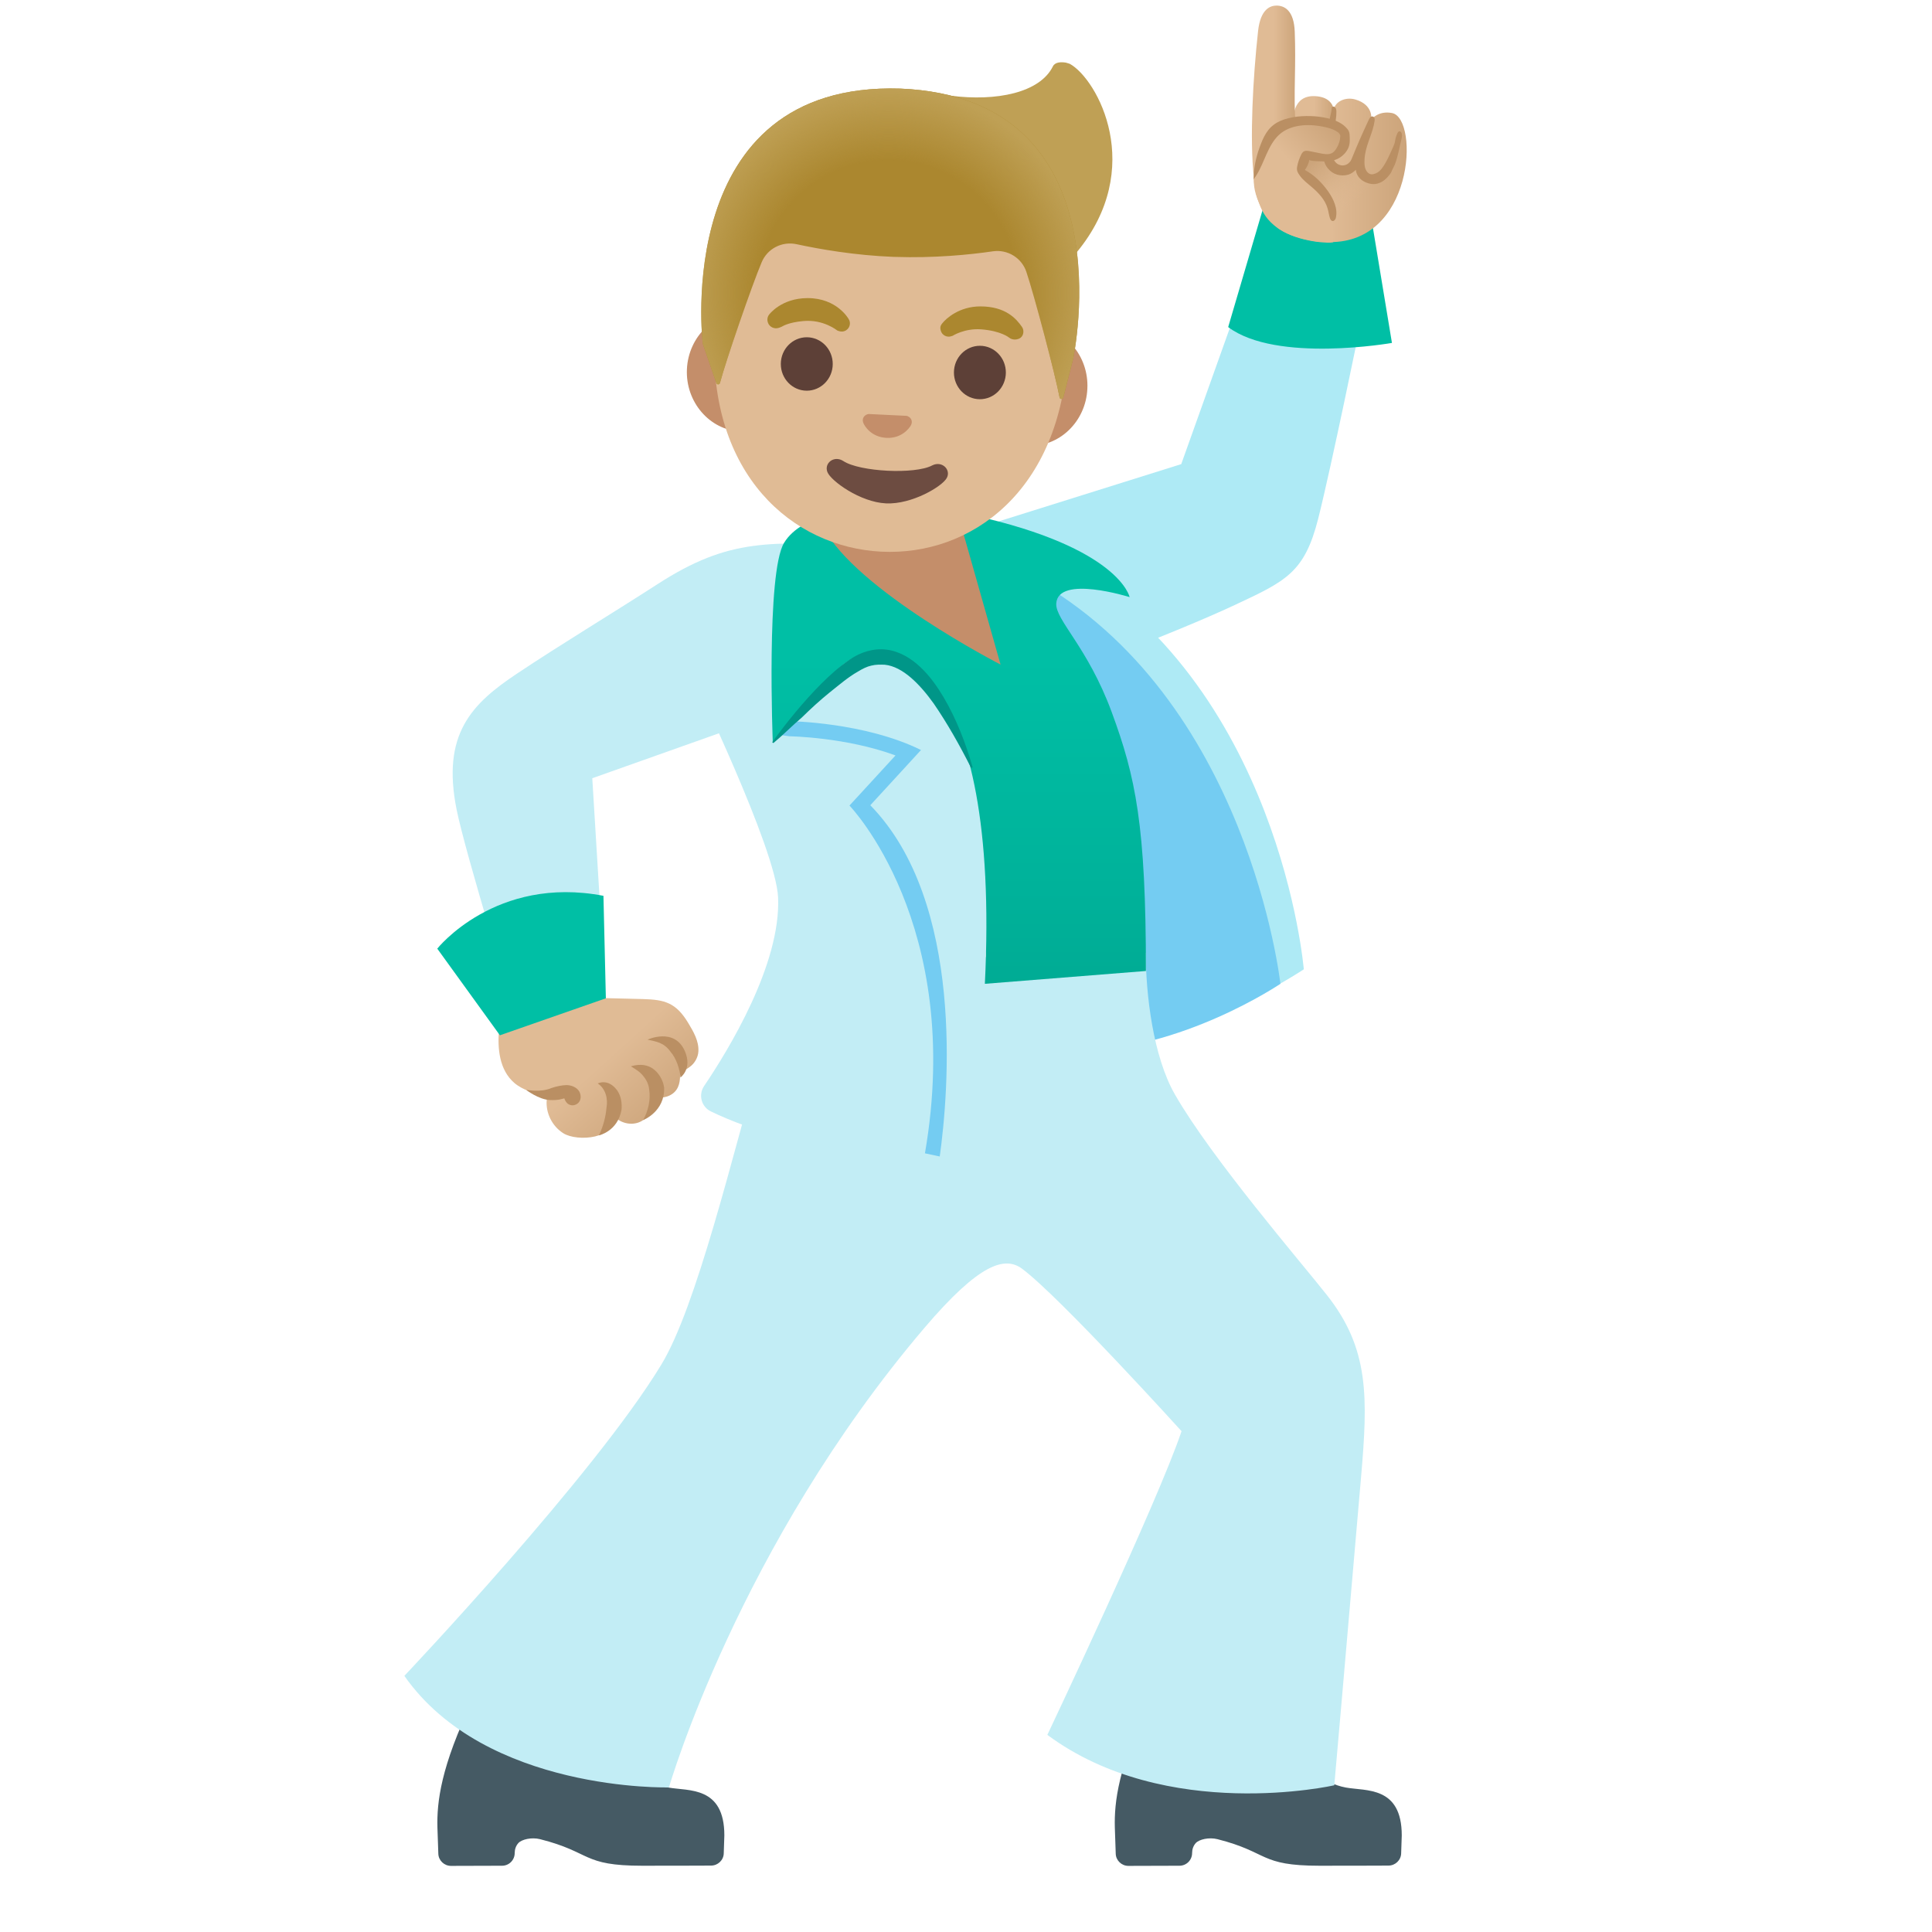 <svg width="128" height="128" style="enable-background:new 0 0 128 128;" xmlns="http://www.w3.org/2000/svg" xmlns:xlink="http://www.w3.org/1999/xlink"><g id="hand"><linearGradient id="hand_3_" gradientTransform="matrix(0.997 -0.079 0.079 0.997 -48.055 78.732)" gradientUnits="userSpaceOnUse" x1="85.082" x2="92.261" y1="-6.275" y2="3.038"><stop offset="0.5" style="stop-color:#E0BB95"/><stop offset="1" style="stop-color:#CCA47A"/></linearGradient><path id="hand_1_" d="M45.69,70.69c-0.22,0.15-0.38,0.3-0.64,0.22c0.02,0.48,0.03,1.04-0.35,1.43 c-0.38,0.38-1.02,0.49-1.5,0.25c0.19,0.65-0.15,1.42-0.76,1.72c-0.61,0.3-1.42,0.1-1.82-0.45c0.29,1.61-2.38,1.8-3.3,1.22 c-0.73-0.46-1.17-1.33-1.1-2.19c0-0.04,0.01-0.08-0.01-0.12c-0.02-0.03-0.06-0.05-0.09-0.07c-0.68-0.29-1.47-0.46-2.04-0.95 c-2-1.71-0.53-5.78-0.53-5.78c1.8,0.04,3.6,0.09,5.4,0.13c1.22,0.03,2.43,0.06,3.65,0.09c1.44,0.04,2.19,0.24,3,1.59 c0.35,0.58,0.71,1.2,0.67,1.88C46.25,70.06,46.01,70.47,45.69,70.69z" style="fill:url(#hand_3_);"/><path id="tone_3_" d="M45.37,69.63c0.52,1.19-0.29,1.76-0.29,1.76c-0.04-0.57-0.28-1.28-0.65-1.7 c-0.45-0.64-0.97-0.68-1.53-0.81C42.9,68.88,44.67,68.05,45.37,69.63z" style="fill:#BA8F63;"/><path id="tone_2_" d="M43.21,70.77c0.42,0.27,0.72,0.78,0.79,1.28c0.06,1.6-1.39,2.16-1.39,2.16 c0.33-0.6,0.51-1.35,0.4-2.02c-0.03-0.34-0.18-0.65-0.4-0.91c-0.21-0.27-0.51-0.45-0.81-0.63C41.8,70.66,42.54,70.35,43.21,70.77z" style="fill:#BA8F63;"/><path id="tone_1_" d="M40.89,72.24c0.28,0.41,0.32,0.87,0.29,1.27c-0.25,1.45-1.5,1.71-1.5,1.71 c0.27-0.56,0.45-1.2,0.5-1.82c0.11-0.6-0.05-1.27-0.58-1.62C39.62,71.78,40.28,71.42,40.89,72.24z" style="fill:#BA8F63;"/><path id="tone" d="M37.55,71.89c0.29,0.01,0.59,0.12,0.77,0.34c0.18,0.23,0.21,0.58,0.03,0.8 c-0.13,0.16-0.36,0.24-0.56,0.18c-0.3-0.07-0.4-0.44-0.4-0.44c-0.1,0.01-0.35,0.14-0.96,0.11c-0.74-0.03-1.57-0.67-1.57-0.67 c0.04-0.02,0.91,0.2,1.69-0.13C36.83,71.98,37.25,71.89,37.55,71.89z" style="fill:#BA8F63;"/></g><g><path d="M87.43,123.61c3.18,0,4.56-0.01,4.56-0.01c0.45,0,0.83-0.36,0.84-0.81l0.04-1.19 c0-3.28-2.38-2.93-3.7-3.17c-1.62-0.3-2.65-1.47-3.19-2.3c-0.28-0.42-9.78-3.48-9.78-3.48c-2.13,4.4-2.38,6.77-2.34,8.41 l0.06,1.75c0.01,0.45,0.39,0.81,0.84,0.81l3.38-0.01c0.47,0,0.84-0.38,0.84-0.84l0,0c0-0.25,0.08-0.48,0.24-0.66 c0.23-0.25,0.88-0.4,1.44-0.26C84.09,122.72,83.41,123.61,87.43,123.61z" style="fill:#455A64;"/><path d="M42.55,123.61c3.18,0,4.56-0.01,4.56-0.01c0.45,0,0.83-0.36,0.84-0.81l0.04-1.19 c0-3.28-2.38-2.93-3.7-3.17c-1.62-0.3-2.65-1.47-3.19-2.3c-0.28-0.42-9.78-3.48-9.78-3.48c-2.13,4.4-2.38,6.77-2.34,8.41 l0.06,1.75c0.01,0.45,0.39,0.81,0.84,0.81l3.38-0.01c0.47,0,0.84-0.38,0.84-0.84l0,0c0-0.25,0.08-0.48,0.24-0.66 c0.23-0.25,0.88-0.4,1.44-0.26C39.22,122.72,38.54,123.61,42.55,123.61z" style="fill:#455A64;"/><path d="M87.41,16.23c-1.88-1.06-3.5-0.2-4.56,1.66l-4.59,12.86l-14.16,4.44 c-1.33,1.69-0.15,5.14,1.05,7.01c1.41,2.2,2.56,3.26,4.7,2.73c0,0,7.91-2.95,11.94-4.84c3.4-1.59,4.63-2.14,5.54-5.71 c0.9-3.57,2.79-12.84,2.79-12.84C91.18,19.69,89.29,17.29,87.41,16.23z" style="fill:#AEEAF5;"/><path d="M92.22,22.72l-1.3-7.86l-7.14-1.39l-2.41,8.2C84.57,24.07,92.22,22.72,92.22,22.72z" style="fill:#00BFA5;"/><path d="M70.16,37.11c14.66,8.18,16.22,27.11,16.22,27.11s-8.13,5.41-15.13,5.41s-5.03-20.15-5.03-20.15 S52.21,27.1,70.16,37.11z" style="fill:#AEEAF5;"/><path d="M68.35,38.28c14.39,7.93,16.48,26.9,16.48,26.9s-6.57,4.45-13.57,4.45s-5.03-20.15-5.03-20.15 S50.35,28.35,68.35,38.28z" style="fill:#74CCF2;"/><path d="M50.51,69.63c-2,7-4.37,16.95-6.69,20.77c-4.44,7.34-17.03,20.63-17.03,20.63 c5.4,7.72,17.53,7.39,17.53,7.39s4.61-15.98,16.93-30.45c3.67-4.31,5.34-4.75,6.47-3.91c2.53,1.89,10.56,10.76,10.56,10.76 c-1.53,4.59-8.89,20.12-8.89,20.12c7.91,5.86,19.01,3.34,19.01,3.34s0.69-7.81,1.77-20.37c0.46-5.33,0.56-8.54-2.26-12.11 c-1.71-2.17-7.63-9.04-10.07-13.29c-1.44-2.51-1.93-6.62-1.93-9.39c0,0-2.14,0.29-2.82,0.29H53.4 C52.28,63.44,53.25,60.05,50.51,69.63z" style="fill:#C2EDF5;"/><path d="M62.64,76.17c0,0,2-6,2.71-13.31c0.83-8.59-1.76-17.4-6.55-24.58c-1.19-1.78-2.16-2.88-4.16-2.05 c-1.07,0.44-2.66,1.96-3.8,2.05c-2,0.15-5.21,4.39-4.92,6.62c0,0,5.48,11.3,5.63,14.55c0.2,4.44-3.32,10.16-4.9,12.5 c-0.4,0.59-0.18,1.39,0.46,1.69C49.47,74.78,55.14,76.92,62.64,76.17z" style="fill:#C2EDF5;"/><path d="M61.28,76.41l0.98,0.21c0.59-4.21,1.68-16.84-4.6-23.27l3.36-3.66c-3.75-1.85-8.71-1.91-8.71-1.91 l-0.96-0.28l0.02,1.15l0.93,0.13c0.04,0,3.76,0.06,7.03,1.27l-3.05,3.32C56.28,53.37,63.9,61.24,61.28,76.41z" style="fill:#74CCF2;"/><path d="M57.65,36.17c-6.66-0.3-9.32-0.54-14.07,2.52c-3.27,2.11-6.33,3.94-9.33,5.94s-5,4-4,9 c0.59,2.94,4,14,4,14s5.92-1.32,5.76-3.45l-0.77-12.62l12.85-4.56c1.72-1.29,1.54-6.84,0.11-8.71L57.65,36.17z" style="fill:#C2EDF5;"/><g><linearGradient id="SVGID_1_" gradientUnits="userSpaceOnUse" x1="63.518" x2="63.518" y1="68.213" y2="43.641"><stop offset="0.116" style="stop-color:#00AB94"/><stop offset="0.377" style="stop-color:#00B29A"/><stop offset="1" style="stop-color:#00BFA5"/></linearGradient><path d="M65.25,65.18c1.04-21.14-6.2-23.71-9.4-21.14c-1.3,1.05-4.65,5.18-4.65,5.18 s-0.45-11.3,0.75-13.26c1.2-1.97,4.74-2.27,6.86-2.61c2.03-0.33,3.66,0.35,5.7,0.8c9.68,2.15,10.33,5.41,10.33,5.41 s-4.74-1.49-4.86,0.42c-0.07,1.09,2.08,2.88,3.67,7.19s2.27,7.5,2.27,17.16L65.25,65.18z" style="fill:url(#SVGID_1_);"/></g><path d="M28.97,62.85l4.15,5.74l7.02-2.45l-0.16-6.79C32.83,57.98,28.97,62.85,28.97,62.85z" style="fill:#00BFA5;"/><path d="M64.34,50.88c-0.76-1.51-1.58-2.96-2.48-4.27c-0.91-1.27-2.05-2.45-3.24-2.57 c-0.3-0.01-0.59-0.02-0.9,0.06c-0.28,0.06-0.58,0.21-0.89,0.4c-0.64,0.36-1.25,0.89-1.88,1.39c-0.63,0.51-1.24,1.07-1.83,1.65 c-0.64,0.54-1.22,1.14-1.88,1.69l-0.08-0.06c0.99-1.35,2.05-2.66,3.23-3.85c0.59-0.59,1.22-1.16,1.92-1.63 c0.69-0.48,1.57-0.76,2.43-0.65c0.86,0.11,1.63,0.58,2.24,1.16c0.62,0.58,1.11,1.28,1.54,2c0.85,1.45,1.46,3.03,1.92,4.64 L64.34,50.88z" style="fill:#009688;"/></g><path id="neck" d="M57.63,33.34l5.88,0.88l2.78,9.81c0,0-9.58-4.92-11.75-9.1l-0.69-0.96L57.63,33.34z" style="fill:#C48E6A;"/><g><path id="ears" d="M68.5,21.62l-2.57-0.13L52,20.82l-2.57-0.13c-2.06-0.1-3.82,1.6-3.92,3.77 c-0.1,2.17,1.5,4.03,3.55,4.13l2.57,0.13l13.92,0.68l2.57,0.13c2.06,0.1,3.82-1.6,3.92-3.77C72.15,23.58,70.55,21.72,68.5,21.62z" style="fill:#C48E6A;"/><path id="head" d="M59.76,7.06L59.76,7.06L59.76,7.06c-6.07-0.3-11.99,5.87-12.42,15.14 c-0.43,9.22,5.15,14.06,11.06,14.35c5.9,0.29,11.9-3.99,12.33-13.21C71.15,14.07,65.83,7.36,59.76,7.06z" style="fill:#E0BB95;"/><g id="eyebrows"><path d="M50.95,20.85c0,0,0.8-1.1,2.56-1.1c1.95,0,2.71,1.38,2.71,1.38c0.17,0.25,0.09,0.59-0.16,0.75 c-0.15,0.1-0.34,0.11-0.5,0.05l-0.1-0.04c0,0-0.9-0.74-2.23-0.62c-1.03,0.09-1.4,0.36-1.43,0.37c-0.13,0.06-0.2,0.08-0.2,0.08 c-0.29,0.1-0.62-0.05-0.72-0.34C50.81,21.19,50.84,21,50.95,20.85z" style="fill:#AB872F;"/><path d="M66.86,22.37c0,0-0.53-0.45-1.86-0.55c-1.1-0.08-1.89,0.43-1.89,0.43l-0.1,0.03 c-0.29,0.09-0.6-0.08-0.68-0.37c-0.05-0.18-0.05-0.31,0.1-0.49c0.24-0.31,1.12-1.12,2.52-1.12c1.69,0,2.39,0.83,2.76,1.36 c0.18,0.26,0.09,0.65-0.18,0.77C67.34,22.52,67.06,22.53,66.86,22.37z" style="fill:#AB872F;"/></g><g id="eyes"><ellipse cx="53.45" cy="24.12" rx="1.77" ry="1.72" style="fill:#5D4037;" transform="matrix(4.828051e-03 -1 1 4.828051e-03 29.073 77.448)"/><ellipse cx="64.91" cy="24.68" rx="1.77" ry="1.72" style="fill:#5D4037;" transform="matrix(4.828051e-03 -1 1 4.828051e-03 39.927 89.47)"/></g><path id="mouth" d="M61.75,30.84c-1.14,0.6-4.78,0.42-5.87-0.29c-0.62-0.41-1.3,0.14-1.06,0.73 c0.23,0.58,2.16,1.99,3.88,2.07s3.74-1.13,4.03-1.69C63.02,31.11,62.4,30.5,61.75,30.84z" style="fill:#6D4C41;"/><path id="nose" d="M60.15,27.58c-0.04-0.02-0.07-0.03-0.11-0.03l-2.47-0.12c-0.04,0-0.08,0.01-0.11,0.02 c-0.23,0.08-0.36,0.3-0.27,0.55c0.09,0.25,0.55,0.96,1.54,1.01c0.99,0.05,1.51-0.62,1.63-0.85C60.48,27.91,60.37,27.68,60.15,27.58 z" style="fill:#C48E6A;"/></g><g id="hairgroup"><radialGradient id="hairHighlights_2_" cx="-29.614" cy="174.919" gradientTransform="matrix(0.986 0.169 -0.169 0.986 119.099 -153.462)" gradientUnits="userSpaceOnUse" r="7.467"><stop offset="0" style="stop-color:#BFA055;stop-opacity:0"/><stop offset="1" style="stop-color:#BFA055"/></radialGradient><path id="hairHighlights_19_" d="M70.88,4.23c-0.08-0.02-0.17-0.06-0.26-0.08 c-0.3-0.05-0.71-0.05-0.86,0.24C68.9,6.15,66,6.73,62.99,6.34c-1.01-0.13-4.73,1.77-5.59,2.46c-1.02,0.82,7.27,5.18,7.27,5.18 c3.06,0.43,5.09,4.65,6.67,2.73C75.94,11.14,72.71,5.25,70.88,4.23z" style="fill:url(#hairHighlights_2_);"/><path id="hair_35_" d="M59.65,5.87L59.65,5.87C59.65,5.87,59.64,5.87,59.65,5.87c-0.01,0-0.01,0-0.01,0l0,0 c-15.19-0.47-13.08,16.9-13.08,16.9s0.62,1.81,0.9,2.61c0.04,0.12,0.21,0.11,0.24-0.01c0.38-1.44,2.11-6.45,2.76-7.99 c0.38-0.91,1.35-1.41,2.32-1.2c1.48,0.32,3.84,0.74,6.45,0.84c0.01,0,0.02,0,0.03,0c0.01,0,0.02,0,0.03,0 c2.61,0.09,5-0.15,6.49-0.37c0.97-0.14,1.91,0.43,2.22,1.36c0.53,1.58,1.92,6.83,2.2,8.32c0.02,0.12,0.19,0.14,0.24,0.03l0.67-2.63 C71.09,23.73,74.83,6.5,59.65,5.87z" style="fill:#AB872F;"/><g id="hairHighlights"><radialGradient id="hairHighlights_3_" cx="58.85" cy="19.407" gradientTransform="matrix(1 0 0 1.015 0 -0.284)" gradientUnits="userSpaceOnUse" r="13.4"><stop offset="0.646" style="stop-color:#BFA055;stop-opacity:0"/><stop offset="1" style="stop-color:#BFA055"/></radialGradient><path id="hairHighlights_1_" d="M59.65,5.87L59.65,5.87C59.65,5.87,59.64,5.87,59.65,5.87 c-0.01,0-0.01,0-0.01,0l0,0c-15.19-0.47-13.08,16.9-13.08,16.9s0.62,1.81,0.9,2.61c0.04,0.12,0.21,0.11,0.24-0.01 c0.38-1.44,2.11-6.45,2.76-7.99c0.38-0.91,1.35-1.41,2.32-1.2c1.48,0.32,3.84,0.74,6.45,0.84c0.01,0,0.02,0,0.03,0 c0.01,0,0.02,0,0.03,0c2.61,0.09,5-0.15,6.49-0.37c0.97-0.14,1.91,0.43,2.22,1.36c0.53,1.58,1.92,6.83,2.2,8.32 c0.02,0.12,0.19,0.14,0.24,0.03l0.67-2.63C71.09,23.73,74.83,6.5,59.65,5.87z" style="fill:url(#hairHighlights_3_);"/></g></g><g id="hand_2_"><linearGradient id="finger_1_" gradientUnits="userSpaceOnUse" x1="85.69" x2="88.409" y1="7.218" y2="7.218"><stop offset="0.5" style="stop-color:#E0BB95"/><stop offset="1" style="stop-color:#CCA47A"/></linearGradient><path id="finger_56_" d="M85.69,7.94c0,0-0.09-1.65,1.44-1.57c1.7,0.09,1.21,1.71,1.21,1.71 L85.69,7.94z" style="fill:url(#finger_1_);"/><linearGradient id="finger_2_" gradientUnits="userSpaceOnUse" x1="82.943" x2="85.869" y1="6.268" y2="6.268"><stop offset="0.5" style="stop-color:#E0BB95"/><stop offset="1" style="stop-color:#CCA47A"/></linearGradient><path id="finger_55_" d="M83.27,12.16l-0.2-0.37c-0.28-2.65-0.06-6.6,0.28-9.73 c0.16-1.48,0.83-1.69,1.22-1.69c0.52,0,1.16,0.31,1.21,1.74c0.04,1.04,0.03,2.05,0.01,3.03c-0.02,1.18-0.04,2.3,0.07,3.18 l-0.19,0.03l-2.24,3.55c0.01,0.08,0.02,0.16,0.02,0.24L83.27,12.16L83.27,12.16L83.27,12.16z" style="fill:url(#finger_2_);"/><linearGradient id="hand_4_" gradientUnits="userSpaceOnUse" x1="83.067" x2="93.208" y1="11.287" y2="11.287"><stop offset="0.5" style="stop-color:#E0BB95"/><stop offset="1" style="stop-color:#CCA47A"/></linearGradient><path id="hand_20_" d="M83.68,9.98c0.17-0.26,0.57-0.96,0.71-1.15c1.51-0.87,3.43-0.14,3.74-0.26 l0.22-1.28c0.11-0.59,0.81-0.88,1.44-0.7c1.21,0.35,1.06,1.3,1.06,1.3c0.04,0.01,0.47-0.58,1.38-0.4c1.81,0.36,1.47,8.86-4.39,8.54 c0,0-0.41,0.01-0.68-0.04c-3.09-0.47-3.55-1.99-3.8-2.69c-0.17-0.48-0.26-1-0.3-1.51C83.03,11.26,83.35,10.47,83.68,9.98z" style="fill:url(#hand_4_);"/><linearGradient id="shadow_1_" gradientTransform="matrix(-0.999 -0.052 -0.052 0.999 7.154 733.466)" gradientUnits="userSpaceOnUse" x1="-42.442" x2="-45.179" y1="-726.032" y2="-723.295"><stop offset="0" style="stop-color:#CCA47A"/><stop offset="0.408" style="stop-color:#D1AA81;stop-opacity:0.592"/><stop offset="1" style="stop-color:#E0BB95;stop-opacity:0"/></linearGradient><path id="shadow_36_" d="M88.7,11.24c0.53,0.16,0.67-0.11,0.96-0.29c0.27,0.83,1.26,0.84,1.26,0.87 c-0.04,0.41-0.54,1.48-0.82,1.77c-0.98,1.02-1.69,0.65-1.69,0.65s-1.04-1.46-1.31-1.83c-0.27-0.37-1.18-1.06-1.19-1.11 c-0.03-0.38,0.08-0.84,0.28-1c0.14-0.12,1.67-0.15,1.67-0.15S88.01,11.04,88.7,11.24z" style="fill:url(#shadow_1_);"/><path id="tone_5_" d="M91.86,10.67c-0.09,0.16-0.2,0.36-0.34,0.53c-0.15,0.18-0.31,0.29-0.54,0.34 c-0.22,0.05-0.39-0.09-0.49-0.29c-0.08-0.16-0.09-0.35-0.09-0.53c0-0.16,0.01-0.33,0.04-0.49c0.12-0.76,0.52-1.45,0.63-2.21 c0.01-0.09,0.02-0.19-0.05-0.26c-0.05-0.05-0.12-0.06-0.18-0.03c-0.12,0.06-0.19,0.3-0.25,0.41c-0.08,0.17-0.16,0.35-0.24,0.52 c-0.18,0.39-0.35,0.79-0.52,1.19c-0.07,0.17-0.14,0.34-0.21,0.51l-0.05,0.12c-0.01,0.02,0,0.02-0.05,0.11 c-0.02,0.05-0.05,0.1-0.1,0.15c-0.16,0.19-0.42,0.27-0.65,0.19c-0.23-0.06-0.41-0.28-0.46-0.53c-0.01-0.06-0.01-0.13-0.01-0.18 l0.03-0.26c0.02-0.13,0.03-0.27,0.04-0.4c0,0,0.01-0.15,0.01-0.15c0.04-0.49,0.05-1,0.12-1.48c0.03-0.18,0.04-0.36,0.04-0.54 c0-0.07-0.01-0.13-0.03-0.19c-0.03-0.08-0.14-0.18-0.23-0.12c-0.07,0.04-0.05,0.14-0.06,0.21c-0.04,0.25-0.11,0.49-0.16,0.74 c-0.09,0.43-0.17,0.87-0.24,1.3l-0.02,0.12c-0.02,0.14-0.05,0.28-0.07,0.42l-0.04,0.29c-0.02,0.13-0.01,0.25,0,0.35 c0.07,0.49,0.42,0.92,0.9,1.06c0.24,0.07,0.5,0.07,0.74,0c0.19-0.06,0.36-0.18,0.5-0.32c0.01,0.03,0,0.07,0.01,0.1 c0.04,0.16,0.11,0.31,0.22,0.43c0.1,0.11,0.22,0.21,0.38,0.28c0.14,0.07,0.29,0.11,0.44,0.13c0.16,0.02,0.33,0,0.48-0.06 c0.26-0.09,0.48-0.27,0.69-0.54c0.19-0.26,0.02-0.01,0.36-0.68c0.21-0.54,0.3-1.13,0.44-1.69c0.03-0.14,0.06-0.29,0-0.42 c-0.02-0.05-0.07-0.1-0.13-0.1c-0.07,0-0.11,0.07-0.14,0.13c-0.07,0.16-0.13,0.33-0.15,0.5c-0.02,0.16-0.08,0.28-0.14,0.43 C92.15,10.06,92.02,10.37,91.86,10.67z" style="fill:#BA8F63;"/><linearGradient id="finger_3_" gradientTransform="matrix(0.743 -0.669 0.669 0.743 -164.052 822.582)" gradientUnits="userSpaceOnUse" x1="725.106" x2="732.527" y1="-434.534" y2="-434.534"><stop offset="0.5" style="stop-color:#E0BB95"/><stop offset="1" style="stop-color:#CCA47A"/></linearGradient><path id="finger_54_" d="M83.07,11.79c-0.09,1.5,1.08,2.97,1.67,3.38c1.3,0.89,3.48,0.98,3.59,0.87 c0.03-0.03-0.03-1.22-0.01-1.47c0.09-0.97-0.68-2.08-1.52-2.61c-0.35-0.22-1.34-1.25,0.3-1.41c1.07-0.11,1.75-0.54,1.91-1.02 s-0.44-1.25-0.73-1.29c0,0-3.62-1.24-4.69,1.64C83.37,10.44,83.1,11.26,83.07,11.79z" style="fill:url(#finger_3_);"/><path id="tone_4_" d="M87.94,7.83c-0.35-0.08-0.72-0.13-1.11-0.14c-0.39-0.01-0.77,0.01-1.12,0.07 c-0.46,0.08-0.8,0.19-1.1,0.36c-0.64,0.36-0.92,0.98-1.16,1.65c-0.13,0.35-0.23,0.72-0.3,1.09c-0.03,0.18-0.06,0.36-0.08,0.54 c-0.01,0.1,0.02,0.43-0.03,0.5c0.62-0.8,0.81-1.86,1.42-2.66c0.13-0.17,0.28-0.32,0.45-0.45c0.81-0.59,1.95-0.58,2.89-0.37 c0.39,0.09,0.66,0.2,0.85,0.35c0.09,0.07,0.15,0.16,0.15,0.23c0,0.02,0,0.04-0.01,0.09c0,0.04-0.01,0.08-0.01,0.11 c-0.01,0.08-0.03,0.15-0.05,0.22c-0.07,0.23-0.25,0.6-0.48,0.72c-0.24,0.13-0.57,0.06-0.81,0.01c-0.21-0.04-0.43-0.09-0.64-0.13 c-0.16-0.03-0.34-0.06-0.46,0.04c-0.05,0.04-0.09,0.1-0.12,0.16c-0.13,0.26-0.23,0.54-0.28,0.82c-0.05,0.25,0.03,0.39,0.18,0.6 c0.2,0.28,0.48,0.49,0.75,0.72c0.46,0.39,0.91,0.85,1.08,1.43c0.07,0.22,0.09,0.45,0.16,0.66c0.03,0.08,0.07,0.16,0.15,0.19 c0.11,0.03,0.21-0.08,0.24-0.19c0.15-0.62-0.15-1.26-0.5-1.76c-0.42-0.59-0.91-1.08-1.55-1.43c0.15-0.2,0.25-0.43,0.3-0.67 c-0.02,0.09,0.82,0.1,0.9,0.1c0.54,0.02,1.03-0.08,1.42-0.5c0.12-0.13,0.22-0.28,0.28-0.44c0.1-0.27,0.08-0.57,0.06-0.86 c-0.02-0.27-0.2-0.42-0.39-0.59C88.67,8.03,88.28,7.91,87.94,7.83z" style="fill:#BA8F63;"/></g></svg>